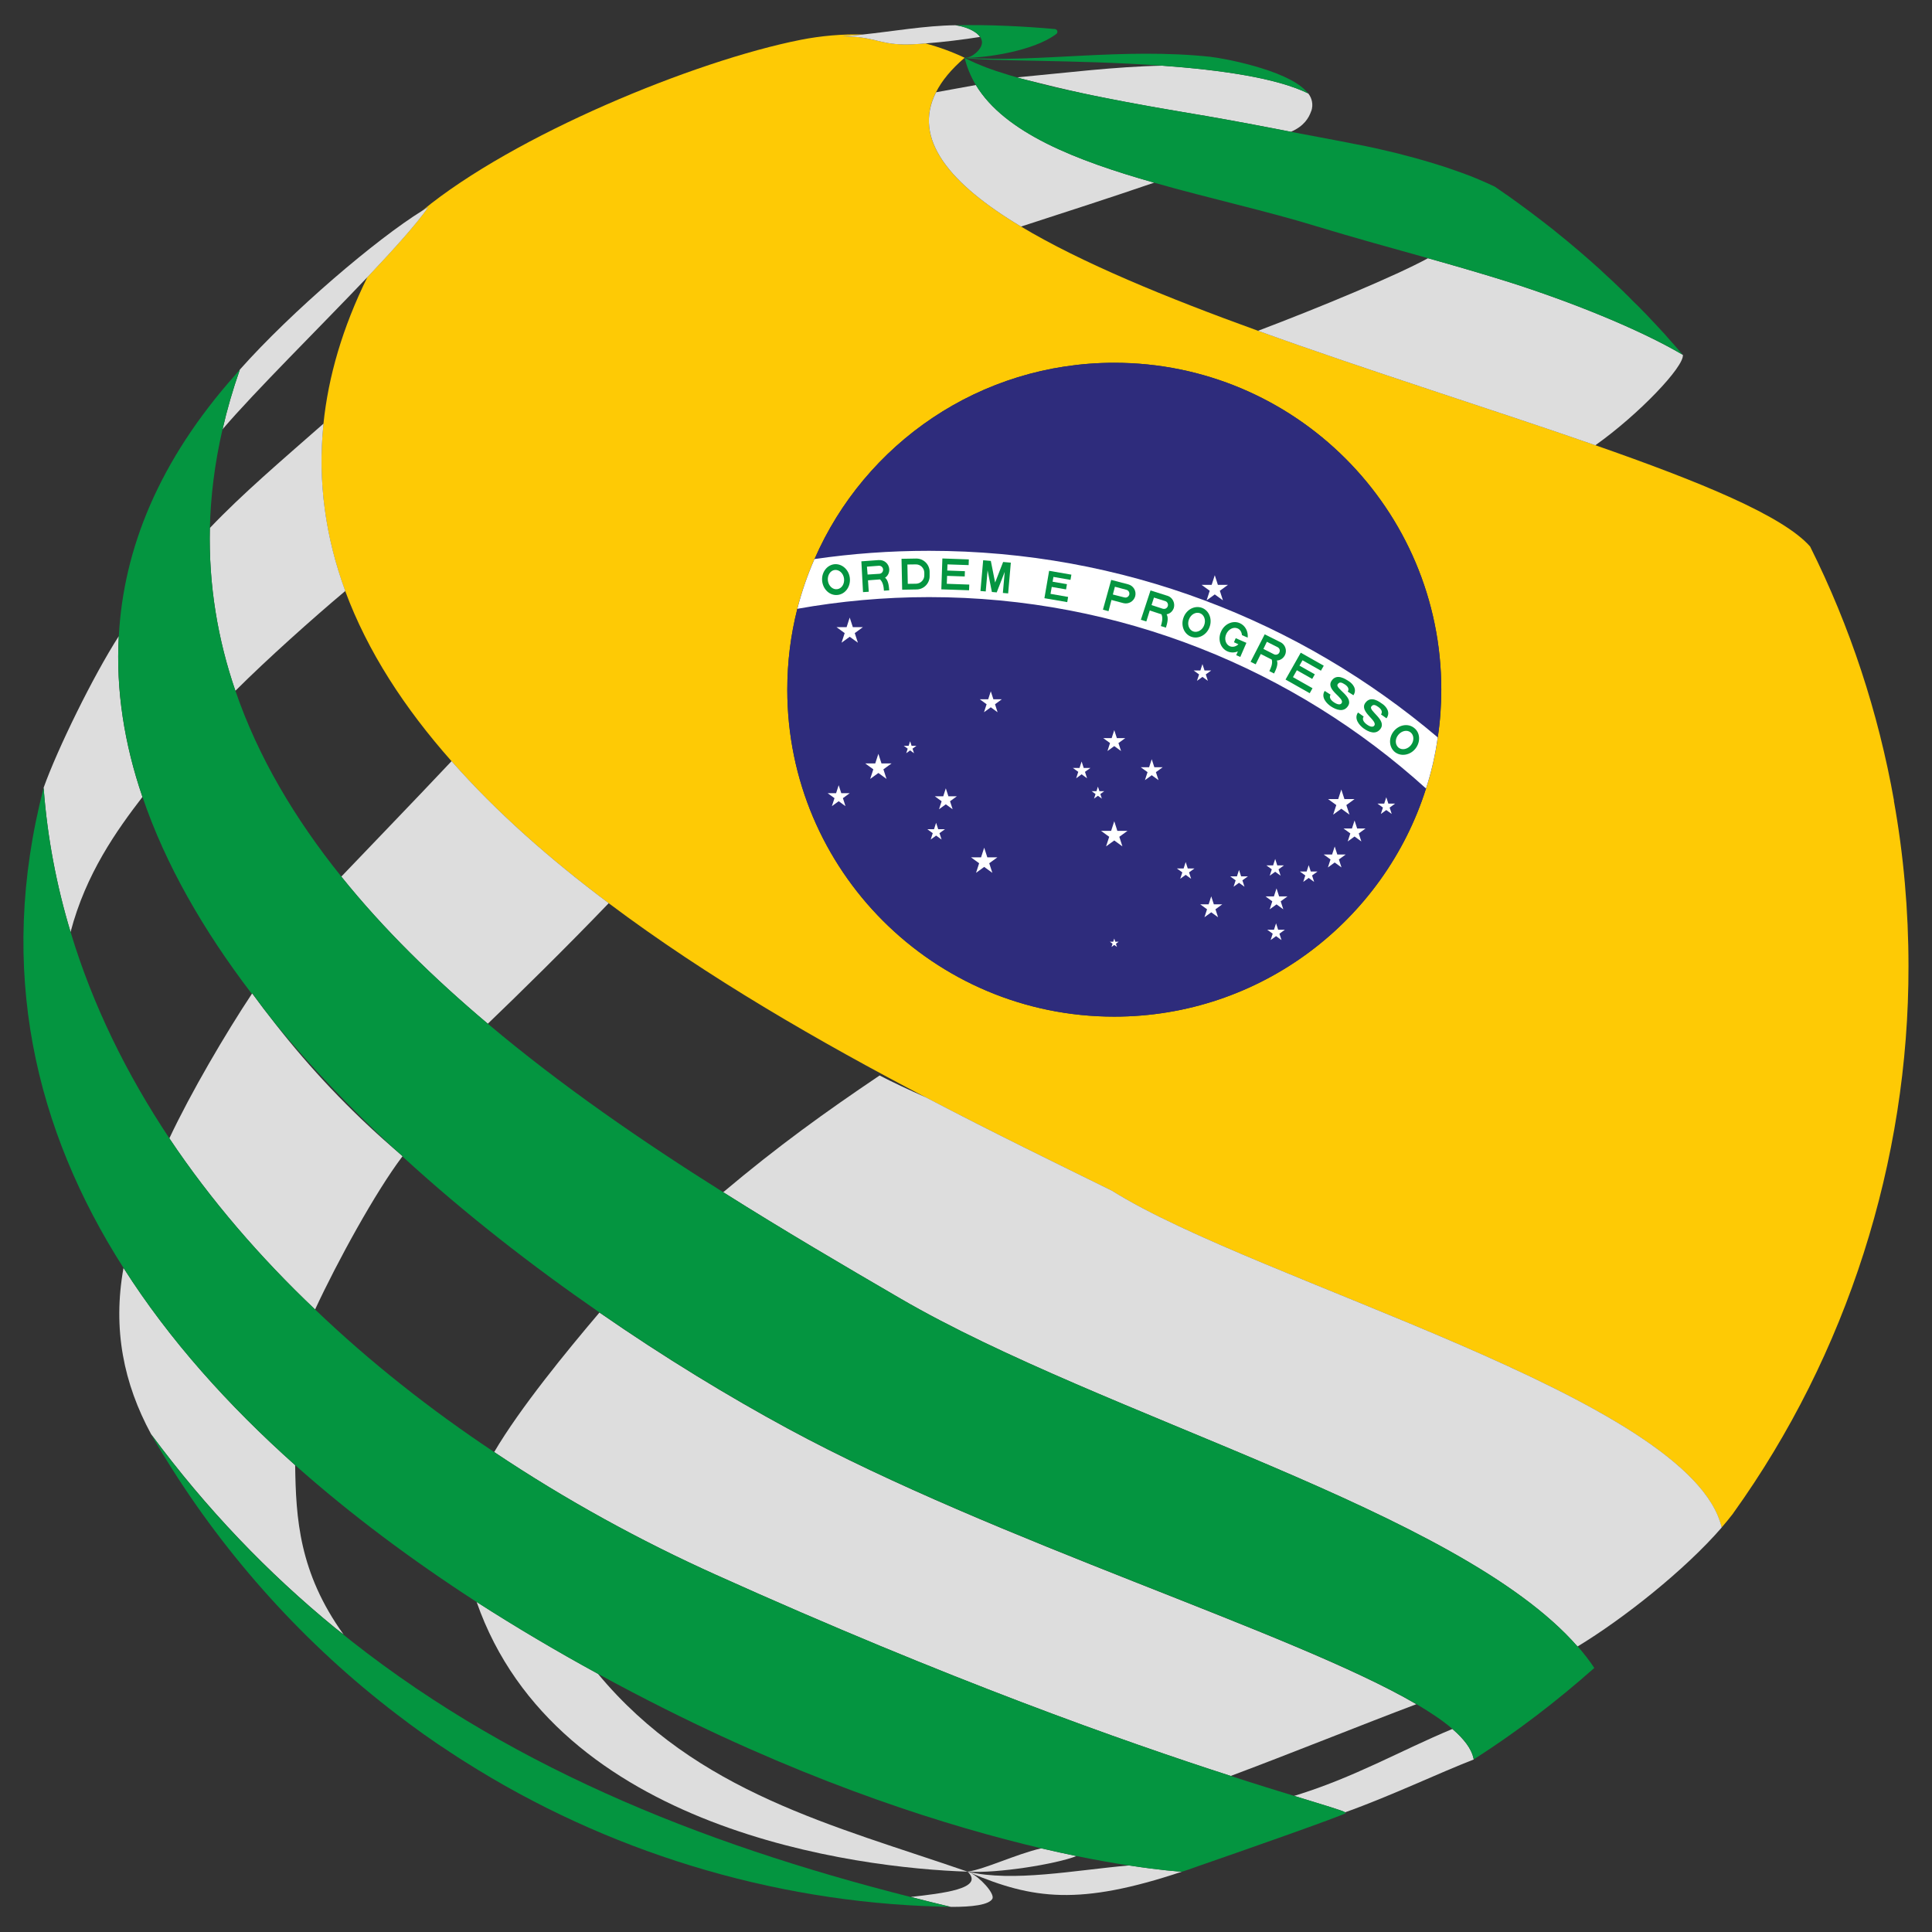 <?xml version="1.0" encoding="UTF-8"?>
<svg id="Layer_1" data-name="Layer 1" xmlns="http://www.w3.org/2000/svg" viewBox="0 0 512 512">
  <rect x="0" y="0" width="512" height="512" fill="#333333" stroke="none"/>
  <defs>
    <style>
      .cls-1 {
        fill-rule: evenodd;
      }

      .cls-1, .cls-2 {
        fill: #049540;
      }

      .cls-1, .cls-2, .cls-3, .cls-4, .cls-5, .cls-6 {
        stroke-width: 0px;
      }

      .cls-3 {
        fill: #2e2c7c;
      }

      .cls-4 {
        fill: #ddd;
      }

      .cls-5 {
        fill: #feca05;
      }

      .cls-6 {
        fill: #fff;
      }
    </style>
  </defs>
  <path class="cls-5" d="M501.93,212.19c-4.15-23.39-11.63-46.14-22.24-67.37-7.25-8.19-29.18-17.15-56.89-26.83-27.09-9.44-59.65-19.58-89.41-30.33-24.33-8.8-46.81-18.03-62.82-27.63-18.87-11.32-28.85-23.19-22.51-35.59,1.52-3.03,4.01-6.07,7.58-9.13-3.27-1.55-6.74-2.83-10.38-3.81-2.22.2-4.25.3-5.8.27-6.84-.13-7.55-2.06-16.21-2.16,1.75-.1,3.54-.27,5.36-.47-5.43-.13-10.99.34-16.45,1.42-28.11,5.56-75.89,25.21-100.26,45.26.57-.37,1.11-.67,1.62-.98-3.17,4.55-9.13,11.15-16.14,18.57-6.64,13.45-10.38,26.42-11.66,38.86-1.62,15.54.61,30.33,5.76,44.35,5.93,16.04,15.74,31.07,28.17,45.09,11.86,13.48,26.12,26.02,41.65,37.64,26.32,19.78,56.24,36.93,84.15,51.53,17.69,9.27,34.54,17.46,49.2,24.67,38.59,24.26,153.6,54.9,161.59,89.27,1.08-1.25,2.09-2.49,3.03-3.71.03-.07.07-.13.13-.2,30.06-41.92,46.47-93.28,46.37-144.88,0-14.69-1.28-29.39-3.88-43.84ZM381.01,195.41c-.64,4.65-1.68,9.17-3.1,13.55-11.09,35.05-43.91,60.46-82.63,60.46-47.85,0-86.64-38.79-86.64-86.64,0-7.38.91-14.56,2.66-21.43,1.18-4.55,2.7-8.96,4.55-13.18,13.34-30.63,43.88-52.03,79.43-52.03,47.85,0,86.68,38.79,86.68,86.64,0,4.28-.3,8.49-.94,12.64Z"/>
  <g>
    <path class="cls-4" d="M113.54,54.85c-3.17,4.55-9.13,11.15-16.14,18.57-13.01,13.68-29.49,29.93-38.42,40.34,1.18-5.19,2.7-10.45,4.58-15.81,13.78-15.5,36.13-34.54,48.36-42.12.57-.37,1.11-.67,1.62-.98Z"/>
    <path class="cls-4" d="M259.73,9.79c-4.52.71-9.91,1.38-14.46,1.72-2.22.2-4.25.3-5.8.27-6.84-.13-7.55-2.06-16.21-2.16,1.75-.1,3.54-.27,5.36-.47,8.02-.84,16.51-2.36,24.53-2.46,2.22.24,5.39,1.35,6.57,3.1Z"/>
    <path class="cls-4" d="M91.06,433.16c-.71-.54-1.42-1.11-2.12-1.65-.03-.03-.1-.1-.17-.13-17.69-14.49-34-31.41-48.73-51.32-7.25-13.38-10.24-27.8-7.31-44.05,12.13,19.07,27.77,36.46,45.49,52.27.2,14.05,1.01,28.44,12.84,44.89Z"/>
    <path class="cls-4" d="M445.98,94.04c.37,3.13-11.63,15.74-23.19,23.96-27.09-9.44-59.65-19.58-89.41-30.33,16.28-6.17,36.4-14.52,45.06-19.24,7.18,2.02,14.32,4.08,21.6,6.37,15.97,5.09,34.21,12.33,45.93,19.24Z"/>
    <path class="cls-4" d="M161.32,239.35c-11.19,11.66-24.26,24.5-32.05,31.95-14.36-12.1-27.63-25.07-38.82-38.99,7.28-7.65,18.3-19.01,29.22-30.6,11.86,13.48,26.12,26.02,41.65,37.64Z"/>
    <path class="cls-4" d="M106.69,306.42s-.03.03-.07.07c-7.11,9.4-17.15,27.7-23.12,40.54-14.52-13.78-27.67-28.98-38.62-45.36,5.7-12.13,14.93-27.84,21.84-38.25.03-.07.07-.1.1-.17,1.99,2.73,4.01,5.39,6.1,8.02,9.4,12.03,19.75,22.95,31.04,32.76.91.81,1.82,1.62,2.73,2.39Z"/>
    <path class="cls-4" d="M456.26,404.82c-9.81,11.32-26.05,24.16-38.18,31.51h-.03c-31.58-36.13-125.36-60.73-179.55-92.27-14.76-8.59-30.7-17.93-46.84-28.11,14.52-12.23,27.13-21.3,41.45-30.94,3.27,1.72,7.45,3.67,12.37,5.86,17.69,9.27,34.54,17.46,49.2,24.67,38.59,24.26,153.6,54.9,161.59,89.27Z"/>
    <path class="cls-4" d="M375.35,451.63c-14.42,5.43-33.57,13.18-49.2,19.01-27.97-9.03-74.48-25.38-136.59-53.38-19.68-8.86-39.56-19.71-58.6-32.45,6.87-11.69,19.31-26.86,27.9-36.97,17.32,12,34.44,22.38,50.01,30.8,55.3,29.93,133.72,53.82,166.48,72.99Z"/>
    <path class="cls-4" d="M256.42,496.01c-29.12-.94-108.95-10.85-130.11-71.48,10.55,6.77,21.33,13.14,32.15,19.04,26.18,31.54,62.55,40.2,97.97,52.44Z"/>
    <path class="cls-4" d="M37.74,211.21c-6.84,8.9-15,20.35-19.04,35.79-3.71-12.27-6.17-25.04-7.14-38.25,3.71-10.35,13.08-29.52,19.92-40.17-.81,14.36,1.48,28.64,6.27,42.63Z"/>
    <path class="cls-4" d="M91.5,156.62c-8.69,7.31-20.69,18.03-29.12,26.45-4.68-13.61-7.11-27.97-6.77-43.14,8.66-9.1,18.94-17.83,30.13-27.67-1.62,15.54.61,30.33,5.76,44.35Z"/>
    <path class="cls-4" d="M305.86,48.41c-11.42,3.91-23.62,7.85-35.28,11.63-18.87-11.32-28.85-23.19-22.51-35.59,3.54-.67,7.95-1.42,10.55-1.92,7.65,12.67,26.56,20.02,47.25,25.88Z"/>
    <path class="cls-4" d="M347.51,29.37c-.67,1.95-1.95,4.04-5.39,5.56-.67-.13-1.35-.27-2.02-.4-2.73-.51-5.46-1.04-8.09-1.55-1.31-.24-2.59-.47-3.84-.71-.61-.1-1.21-.24-1.82-.34-2.16-.4-4.15-.74-5.86-1.04-.3-.07-.64-.1-.94-.17-.91-.13-1.79-.3-2.66-.44-1.18-.2-2.39-.4-3.57-.61-.24-.03-.47-.07-.71-.13-.71-.1-1.42-.24-2.12-.37l-.71-.1c-1.15-.2-2.33-.4-3.5-.61-.17-.03-.3-.07-.47-.1-1.15-.17-2.29-.37-3.44-.61-1.11-.2-2.22-.4-3.34-.64h-.1c-1.15-.2-2.26-.44-3.4-.64-.03,0-.07,0-.07-.03h-.03c-.57-.1-1.18-.2-1.79-.34-.61-.13-1.21-.24-1.82-.37-1.65-.34-3.27-.64-4.89-1.01-4.62-1.01-9.47-2.16-14.76-3.5-.91-.2-1.79-.47-2.66-.71,12.97-1.21,26.05-2.86,38.42-3.1h.07c15.33,1.11,30.23,3.2,38.69,7.35.03,0,.03.03.03.03.98,1.25,1.35,2.93.81,4.58Z"/>
    <path class="cls-4" d="M390.55,466.29c-9.07,3.5-21.8,9.6-34.07,13.99-.71-.47-5.29-1.82-13.51-4.35,15.91-4.85,28.21-12.03,41.92-17.73,3.1,2.66,5.05,5.26,5.59,7.72.03.13.03.24.07.37Z"/>
    <path class="cls-4" d="M285.3,491.87c-5.49,2.16-20.96,4.62-28.88,4.15,4.82-.74,12.47-4.52,19.51-6.2,3.34.78,6.44,1.45,9.37,2.06Z"/>
    <path class="cls-4" d="M263.03,503.12c-.81,1.72-5.59,2.26-11.02,2.22h-.03c-3.54-.84-7.08-1.72-10.58-2.63,8.16-.94,19.68-2.16,15.03-6.71.2.07.4.17.57.24,2.73,1.25,6.54,5.46,6.03,6.87Z"/>
    <path class="cls-4" d="M313.24,496.01c-27.2,9.07-39.53,7.31-56.24.24-.17-.07-.37-.17-.57-.24,12.06,2.83,28.21-.37,42.77-1.65h.03c8.36,1.28,13.24,1.62,14.02,1.65Z"/>
  </g>
  <g>
    <path class="cls-2" d="M356.48,480.48c.13-.03.13-.1,0-.2-.71-.47-5.29-1.82-13.51-4.35-4.52-1.38-10.14-3.1-16.82-5.29-27.97-9.03-74.48-25.38-136.59-53.38-19.68-8.86-39.56-19.71-58.6-32.45-16.75-11.15-32.82-23.76-47.45-37.78-14.52-13.78-27.67-28.98-38.62-45.36-11.29-16.95-20.32-35.22-26.18-54.66-3.71-12.27-6.17-25.04-7.14-38.25-12.54,48.36-2.12,90.82,21.16,127.25,12.13,19.07,27.77,36.46,45.49,52.27,14.86,13.21,31.17,25.31,48.09,36.26,10.55,6.77,21.33,13.14,32.15,19.04,5.93,3.24,11.86,6.34,17.76,9.3,40.71,20.42,75.42,31.21,99.72,36.94,3.34.78,6.44,1.45,9.37,2.06,5.32,1.08,9.98,1.89,13.88,2.49h.03c8.36,1.28,13.24,1.62,14.02,1.65.13-.07.3-.1.44-.13.24-.07.54-.17.98-.34.17-.03.34-.1.54-.17.74-.27,1.48-.54,2.26-.81,10.62-3.67,38.15-13.31,39.26-14.12-.03,0-.1,0-.24.03ZM11.09,211.21c-.07.4-.13.81-.2,1.21.03-.3.1-.74.2-1.21Z"/>
    <path class="cls-2" d="M418.08,436.33h-.03c-31.58-36.13-125.36-60.73-179.55-92.27-14.76-8.59-30.7-17.93-46.84-28.11-21.3-13.38-42.87-28.21-62.38-44.65-14.36-12.1-27.63-25.07-38.82-38.99-12.27-15.27-22.04-31.64-28.07-49.24-4.68-13.61-7.11-27.97-6.77-43.14.2-8.46,1.28-17.15,3.34-26.12,0,0,.03-.03.03-.07,1.18-5.19,2.7-10.45,4.58-15.81-.44.51-.84.94-1.18,1.38-20.29,22.81-29.66,46.14-30.9,69.25-.81,14.36,1.48,28.64,6.27,42.63,6.1,18,16.24,35.52,28.98,52.2.03-.07.07-.1.1-.17,1.99,2.73,4.01,5.39,6.1,8.02,9.37,11.39,19.85,22.38,31.04,32.76.91.81,1.82,1.62,2.73,2.39,0,.03-.03.03-.07.07,16.58,15.2,34.51,29.12,52.23,41.35,17.32,12,34.44,22.38,50.01,30.8,55.3,29.93,133.72,53.82,166.48,72.99,3.84,2.26,7.08,4.45,9.54,6.57,3.1,2.66,5.05,5.26,5.59,7.72.03.13.03.24.07.37,11.29-7.21,21.94-15.37,31.95-24.23-1.28-1.95-2.76-3.84-4.41-5.73Z"/>
    <path class="cls-2" d="M251.97,505.35c-.2,0-.4,0-.61-.03-.67,0-1.38,0-2.06-.03-.17,0-.34,0-.54-.03-44.35-1.21-88.23-14.69-125.67-38.45l-1.75-1.11-.17-.1c-.27-.2-.57-.37-.84-.57-.3-.17-.57-.37-.88-.57-4.89-3.17-9.64-6.57-14.25-10.11-24.26-18.5-45.09-41.55-61.1-67.47-.3-.47-.61-.98-.91-1.45-1.08-1.79-2.12-3.57-3.17-5.36,14.73,19.92,31.04,36.83,48.73,51.32.07.03.13.1.17.13,43.88,35.89,96.04,56.92,152.42,71.21h.03c3.5.91,7.04,1.79,10.58,2.63Z"/>
    <path class="cls-2" d="M445.98,94.04c-11.73-6.91-29.96-14.15-45.93-19.24-7.28-2.29-14.42-4.35-21.6-6.37-9.77-2.73-19.58-5.43-29.66-8.49-13.01-4.01-28.41-7.38-42.93-11.53-20.69-5.86-39.6-13.21-47.25-25.88-1.35-2.26-2.36-4.65-2.97-7.21.4.24.84.47,1.31.67.94.47,1.95.91,3.07,1.35.81.34,1.68.67,2.56.98.91.34,1.85.64,2.83.94,1.31.44,2.66.84,4.08,1.25.88.24,1.75.51,2.66.71,4.65,1.28,9.71,2.46,14.76,3.5,1.62.37,3.24.67,4.89,1.01,4.85.98,9.44,1.85,13.99,2.63,4.55.81,9.07,1.58,13.75,2.36.3.07.64.1.94.17,1.72.3,3.71.64,5.86,1.04.61.1,1.21.24,1.82.34,1.25.24,2.53.47,3.84.71,2.63.51,5.36,1.04,8.09,1.55.67.13,1.35.27,2.02.4,4.08.78,8.02,1.52,11.42,2.16,1.38.27,2.66.51,3.84.74.3.07.57.13.88.17.27.07.54.13.81.17.71.13,1.42.27,2.12.4,2.19.44,4.48.94,6.84,1.52.78.17,1.58.37,2.39.57,1.58.4,3.2.84,4.85,1.28,2.43.67,4.89,1.42,7.31,2.19.81.27,1.58.54,2.39.81,1.58.54,3.13,1.11,4.65,1.68.74.3,1.48.61,2.22.91,1.45.61,2.86,1.25,4.21,1.89.07,0,.1.03.13.07.98.67,1.99,1.35,2.97,2.06h.03c4.41,3.1,8.69,6.34,12.91,9.67.03.03.07.07.1.1,4.18,3.34,8.22,6.81,12.2,10.41.03.03.03.07.07.1,1.95,1.75,3.84,3.54,5.73,5.39.1.07.17.13.24.24.74.71,1.48,1.45,2.22,2.22,1.08,1.04,2.16,2.12,3.24,3.24.1.1.2.2.3.3,1.75,1.85,3.5,3.71,5.22,5.59.1.13.2.24.3.37,1.45,1.58,2.83,3.2,4.25,4.85Z"/>
    <path class="cls-2" d="M346.67,24.75c-8.46-4.15-23.35-6.23-38.69-7.35h-.07c-23.08-1.65-47.25-1.08-52.17-2.09h.3c19.04,1.35,41.42-2.76,64.91-.24.03.03.07.03.07.03,2.16.17,19.75,3.24,25.07,9,.2.2.4.4.57.64Z"/>
    <path class="cls-2" d="M279.91,9.02c-6.07,4.58-18.74,6.3-23.86,6.3h-.3c1.11-.03,2.09-.61,2.97-1.38,1.75-1.62,1.82-3,1.04-4.15h-.03c-1.18-1.75-4.35-2.86-6.57-3.1h.3c8.69-.17,17.46.24,26.12,1.01.64.07.88.91.34,1.31Z"/>
  </g>
  <g>
    <path class="cls-3" d="M381.95,182.77c0,4.28-.3,8.49-.94,12.64-.64,4.65-1.68,9.17-3.1,13.55-11.09,35.05-43.91,60.46-82.63,60.46-47.85,0-86.64-38.79-86.64-86.64,0-7.38.91-14.56,2.66-21.43,1.18-4.55,2.7-8.96,4.55-13.18,13.34-30.63,43.88-52.03,79.43-52.03,47.85,0,86.68,38.79,86.68,86.64Z"/>
    <path class="cls-6" d="M381.01,195.41c-.64,4.65-1.68,9.17-3.1,13.55-34.81-31.51-81.01-50.72-131.7-50.72-11.93,0-23.59,1.08-34.91,3.1,1.18-4.55,2.7-8.96,4.55-13.18,9.91-1.45,20.05-2.19,30.36-2.19,51.39,0,98.44,18.6,134.8,49.44Z"/>
    <g>
      <path class="cls-1" d="M221.06,149.53c-2.02.27-3.44,2.29-3.17,4.52.27,2.26,2.12,3.88,4.15,3.61,2.02-.24,3.44-2.26,3.17-4.52-.27-2.22-2.12-3.84-4.15-3.61ZM221.86,156.14c-1.18.17-2.29-.88-2.46-2.26-.17-1.42.64-2.7,1.82-2.83,1.18-.13,2.29.88,2.46,2.29.17,1.42-.64,2.66-1.82,2.8Z"/>
      <path class="cls-1" d="M232.92,148.42l-4.65.34.44,8.16,1.52-.1-.2-3.03,3.17-.24s.01,0,.02,0c.86.79.98,2.2,1.03,2.99l1.4-.1c-.06-.92-.2-2.68-1.1-3.34.74-.47,1.17-1.34,1.11-2.28-.1-1.42-1.31-2.49-2.73-2.39ZM229.92,152.26l-.17-2.09,3.17-.24c.57-.03,1.08.4,1.11.98.03.61-.4,1.11-.98,1.15l-3.13.2Z"/>
      <path class="cls-1" d="M242.79,148.02l-3.88.07.17,8.19,3.84-.07c1.92-.03,3.47-1.62,3.44-3.57v-1.15c-.03-1.95-1.65-3.5-3.57-3.47ZM244.95,152.43c.03,1.21-.94,2.22-2.16,2.26l-2.22.03-.1-5.12,2.22-.03c1.21-.03,2.22.94,2.26,2.16v.71Z"/>
      <polygon class="cls-1" points="250.99 152.61 255.66 152.77 255.71 151.37 251.03 151.2 251.09 149.57 256.7 149.76 256.75 148.25 249.74 148 249.46 156.18 256.81 156.43 256.87 154.92 250.91 154.71 250.99 152.61"/>
      <polygon class="cls-1" points="263.72 154.38 262.58 148.65 260.55 148.47 259.83 156.62 261.23 156.74 261.72 151.15 262.86 156.88 264.14 156.99 266.26 151.55 265.77 157.14 267.17 157.26 267.88 149.11 265.84 148.93 263.72 154.38"/>
      <polygon class="cls-1" points="276.78 158.53 282.83 159.57 283.06 158.19 278.4 157.38 278.72 155.54 282.52 156.2 282.75 154.81 278.95 154.16 279.17 152.89 283.69 153.67 283.93 152.29 278.03 151.27 276.78 158.53"/>
      <path class="cls-1" d="M299,154.86l-4.52-1.18-2.19,7.89,1.48.4.78-2.97,3.17.84c1.35.34,2.76-.47,3.13-1.85.34-1.38-.47-2.76-1.85-3.13ZM297.99,158.33l-3.07-.78.54-2.06,3.03.81c.57.13.91.71.78,1.28-.17.57-.74.91-1.28.74Z"/>
      <path class="cls-1" d="M309.38,157.89l-4.48-1.42-2.56,7.78,1.45.44.91-2.9,3.1,1.01h0c.47,1.04.07,2.37-.16,3.11l1.34.42c.28-.88.8-2.59.18-3.53,0,0,.01,0,.02,0,.88-.17,1.58-.78,1.89-1.68.4-1.35-.34-2.8-1.68-3.24ZM308.17,161.33l-3-.98.64-1.99,3,.94c.54.17.84.78.67,1.31-.17.57-.74.88-1.31.71Z"/>
      <path class="cls-1" d="M318.55,161.09c-1.92-.71-4.11.4-4.89,2.53-.81,2.12.1,4.41,2.02,5.12,1.89.71,4.08-.44,4.85-2.53.81-2.12-.1-4.41-1.99-5.12ZM319.12,165.68c-.47,1.31-1.79,2.06-2.93,1.65-1.11-.44-1.62-1.85-1.11-3.17.51-1.35,1.82-2.06,2.93-1.65s1.62,1.82,1.11,3.17Z"/>
      <path class="cls-1" d="M327.95,166.52c.71.3,1.11.98,1.18,1.79l1.52.67c.17-1.65-.64-3.2-2.09-3.84-1.85-.81-4.11.2-4.99,2.29-.91,2.06-.13,4.38,1.72,5.19.91.4,1.89.37,2.76,0l-.44,1.01,1.08.47,1.15-2.66.44-1.01.03-.07-1.08-.47-.3-.13-1.45-.64-.47,1.08,1.18.54c-.64.61-1.52.84-2.29.51-1.08-.47-1.52-1.92-.94-3.2.57-1.31,1.92-1.99,3-1.52Z"/>
      <path class="cls-1" d="M339.34,170.19l-4.18-2.09-3.74,7.28,1.35.67,1.35-2.73,2.91,1.47c.31,1.1-.3,2.36-.64,3.06l1.25.63c.41-.82,1.19-2.41.75-3.44,0,0,0,0,.01,0,.88-.03,1.68-.57,2.12-1.42.61-1.25.1-2.8-1.18-3.44ZM339.04,172.92c-.24.51-.88.74-1.42.47l-2.8-1.42.91-1.89,2.83,1.42c.54.27.74.88.47,1.42Z"/>
      <polygon class="cls-1" points="350.06 177.74 350.81 176.42 344.71 172.97 340.68 180.09 347.09 183.71 347.83 182.39 342.65 179.45 343.68 177.62 347.75 179.92 348.44 178.7 344.37 176.4 345.18 174.98 350.06 177.74"/>
      <path class="cls-1" d="M357.47,180.54c-.89-.57-3.24-2.2-4.61-.1-1.59,2.45,3.58,4.5,2.68,5.9-.28.44-.95.47-1.94-.16-.99-.63-1.43-1.4-.99-2.09l-1.55-.99c-1.1,1.72.59,3.42,1.72,4.15,1.33.85,3.32,1.63,4.47-.17,1.55-2.44-3.51-4.59-2.75-5.74.46-.71,1.08-.49,1.84,0,.79.5,1.31,1.21.83,1.95l1.5.96c1.11-1.68-.32-3.15-1.2-3.71Z"/>
      <path class="cls-1" d="M366.43,186.6c-.86-.61-3.12-2.37-4.6-.34-1.72,2.36,3.34,4.68,2.37,6.03-.31.43-.98.41-1.93-.26-.95-.68-1.36-1.47-.88-2.14l-1.5-1.07c-1.19,1.66.41,3.45,1.5,4.23,1.28.92,3.23,1.8,4.47.07,1.68-2.35-3.27-4.77-2.45-5.87.49-.69,1.1-.44,1.84.09.76.54,1.24,1.28.73,1.99l1.45,1.03c1.19-1.62-.15-3.16-1.01-3.77Z"/>
      <path class="cls-1" d="M374.76,192.91c-1.58-1.28-4.01-.88-5.43.91-1.38,1.75-1.25,4.21.34,5.49,1.62,1.25,4.04.84,5.43-.91,1.42-1.79,1.28-4.25-.34-5.49ZM373.92,197.46c-.88,1.11-2.36,1.42-3.3.67-.91-.78-.98-2.26-.07-3.37.88-1.11,2.36-1.42,3.27-.67.94.74.98,2.26.1,3.37Z"/>
    </g>
    <g>
      <polygon class="cls-6" points="226.01 166.2 225.18 163.66 224.36 166.2 221.68 166.2 223.85 167.78 223.02 170.32 225.18 168.75 227.35 170.32 226.52 167.78 228.68 166.2 226.01 166.2"/>
      <polygon class="cls-6" points="233.6 202.31 232.78 199.77 231.95 202.31 229.28 202.31 231.44 203.88 230.61 206.42 232.78 204.85 234.94 206.42 234.11 203.88 236.28 202.31 233.6 202.31"/>
      <polygon class="cls-6" points="222.95 210.21 222.26 208.09 221.57 210.21 219.34 210.21 221.15 211.52 220.46 213.64 222.26 212.33 224.06 213.64 223.38 211.52 225.18 210.21 222.95 210.21"/>
      <polygon class="cls-6" points="242.86 197.65 241.58 197.65 241.19 196.44 240.8 197.65 239.52 197.65 240.55 198.4 240.16 199.61 240.16 199.61 240.16 199.61 240.16 199.61 240.16 199.61 241.19 198.86 242.22 199.61 242.22 199.61 242.22 199.61 242.22 199.61 242.22 199.61 241.83 198.4 242.86 197.65"/>
      <polygon class="cls-6" points="251.34 211.03 250.65 208.91 249.97 211.03 247.74 211.03 249.54 212.34 248.85 214.46 250.65 213.15 252.46 214.46 251.77 212.34 253.57 211.03 251.34 211.03"/>
      <polygon class="cls-6" points="250.42 219.75 248.63 219.75 248.08 218.05 247.53 219.75 245.75 219.75 245.75 219.75 247.19 220.8 246.64 222.49 248.08 221.44 249.53 222.49 248.97 220.8 250.42 219.75 250.42 219.75"/>
      <polygon class="cls-6" points="322.75 154.99 321.93 152.44 321.1 154.99 318.43 154.99 320.59 156.56 319.77 159.1 321.93 157.53 324.09 159.1 323.27 156.56 325.43 154.99 322.75 154.99"/>
      <polygon class="cls-6" points="354.13 213.35 353.3 215.89 355.46 214.32 357.63 215.89 356.8 213.35 358.96 211.77 356.29 211.77 355.46 209.23 354.64 211.77 351.96 211.77 354.13 213.35"/>
      <polygon class="cls-6" points="368.27 214.02 369.71 212.97 367.93 212.97 367.38 211.28 366.83 212.97 365.05 212.97 366.49 214.02 365.94 215.71 367.38 214.67 368.82 215.71 368.27 214.02"/>
      <polygon class="cls-6" points="359.66 219.56 358.97 217.44 358.28 219.56 356.05 219.56 357.85 220.87 357.16 222.99 358.97 221.68 360.77 222.99 360.08 220.87 361.88 219.56 359.66 219.56"/>
      <polygon class="cls-6" points="341.2 237.55 338.98 237.55 338.29 235.43 337.6 237.55 335.37 237.55 337.17 238.86 336.48 240.98 338.29 239.67 340.09 240.98 339.4 238.86 341.2 237.55 341.2 237.55 341.2 237.55"/>
      <polygon class="cls-6" points="338.72 246.39 338.17 244.69 337.62 246.39 335.84 246.39 337.28 247.44 336.73 249.13 338.17 248.08 339.61 249.13 339.06 247.44 340.5 246.39 338.72 246.39"/>
      <polygon class="cls-6" points="347.37 230.96 346.82 229.27 346.27 230.96 344.48 230.96 345.92 232.01 345.37 233.71 346.82 232.66 348.26 233.71 347.71 232.01 349.15 230.96 347.37 230.96"/>
      <polygon class="cls-6" points="354.4 226.45 353.71 224.33 353.02 226.45 350.79 226.45 352.6 227.76 351.91 229.88 353.71 228.57 355.51 229.88 354.82 227.76 356.63 226.45 354.4 226.45"/>
      <polygon class="cls-6" points="337.04 230.38 336.49 232.07 337.94 231.02 339.38 232.07 338.83 230.38 340.27 229.33 338.49 229.33 337.94 227.63 337.39 229.33 335.6 229.33 337.04 230.38"/>
      <polygon class="cls-6" points="263.26 185.32 262.57 183.2 261.88 185.32 259.65 185.32 261.46 186.63 260.77 188.75 262.57 187.44 264.37 188.75 263.69 186.63 265.49 185.32 263.26 185.32"/>
      <polygon class="cls-6" points="318.66 179.38 320.1 180.43 319.55 178.73 320.99 177.68 319.21 177.68 318.66 175.99 318.11 177.68 316.32 177.68 317.77 178.73 317.21 180.43 318.66 179.38"/>
      <polygon class="cls-6" points="296.11 220.19 295.29 217.64 294.46 220.19 291.79 220.19 293.95 221.76 293.12 224.3 295.29 222.73 297.45 224.3 296.63 221.76 298.79 220.19 296.11 220.19"/>
      <polygon class="cls-6" points="305.91 203.32 305.22 201.2 304.53 203.32 302.3 203.32 304.11 204.63 303.42 206.75 305.22 205.44 307.02 206.75 306.33 204.63 308.14 203.32 305.91 203.32"/>
      <polygon class="cls-6" points="292.37 195.61 294.17 196.92 293.49 199.03 295.29 197.72 297.09 199.03 296.4 196.92 298.21 195.61 295.98 195.61 295.29 193.49 295.29 193.49 295.29 193.49 295.29 193.49 295.29 193.49 294.6 195.61 292.37 195.61"/>
      <polygon class="cls-6" points="287.19 203.51 286.64 201.81 286.09 203.51 284.31 203.51 285.75 204.55 285.2 206.25 286.64 205.2 288.08 206.25 287.53 204.55 288.98 203.51 287.19 203.51"/>
      <polygon class="cls-6" points="290.96 210.89 292 211.64 291.6 210.43 292.63 209.68 291.36 209.68 290.96 208.47 290.57 209.68 289.3 209.68 290.33 210.43 289.93 211.64 290.96 210.89"/>
      <polygon class="cls-6" points="321.68 239.66 320.99 237.54 320.3 239.66 318.08 239.66 318.08 239.66 318.08 239.66 319.88 240.97 319.19 243.08 320.99 241.77 322.8 243.08 322.11 240.97 323.91 239.66 321.68 239.66"/>
      <polygon class="cls-6" points="328.91 232.25 328.35 230.55 327.8 232.25 326.02 232.25 327.46 233.3 326.91 234.99 328.35 233.95 329.8 234.99 329.25 233.3 330.69 232.25 328.91 232.25"/>
      <polygon class="cls-6" points="314.77 230.15 314.22 228.45 313.67 230.15 311.88 230.15 313.33 231.19 312.77 232.89 314.22 231.84 315.66 232.89 315.11 231.19 316.55 230.15 314.77 230.15"/>
      <polygon class="cls-6" points="261.65 227.2 260.82 224.65 259.99 227.2 257.32 227.2 259.48 228.77 258.66 231.31 260.82 229.74 262.98 231.31 262.16 228.77 264.32 227.2 261.65 227.2"/>
      <polygon class="cls-6" points="295.56 249.57 295.29 248.72 295.29 248.72 295.29 248.72 295.29 248.72 295.29 248.72 295.01 249.57 294.12 249.57 294.84 250.1 294.57 250.94 295.29 250.42 296.01 250.94 295.73 250.1 296.45 249.57 295.56 249.57"/>
    </g>
  </g>
</svg>